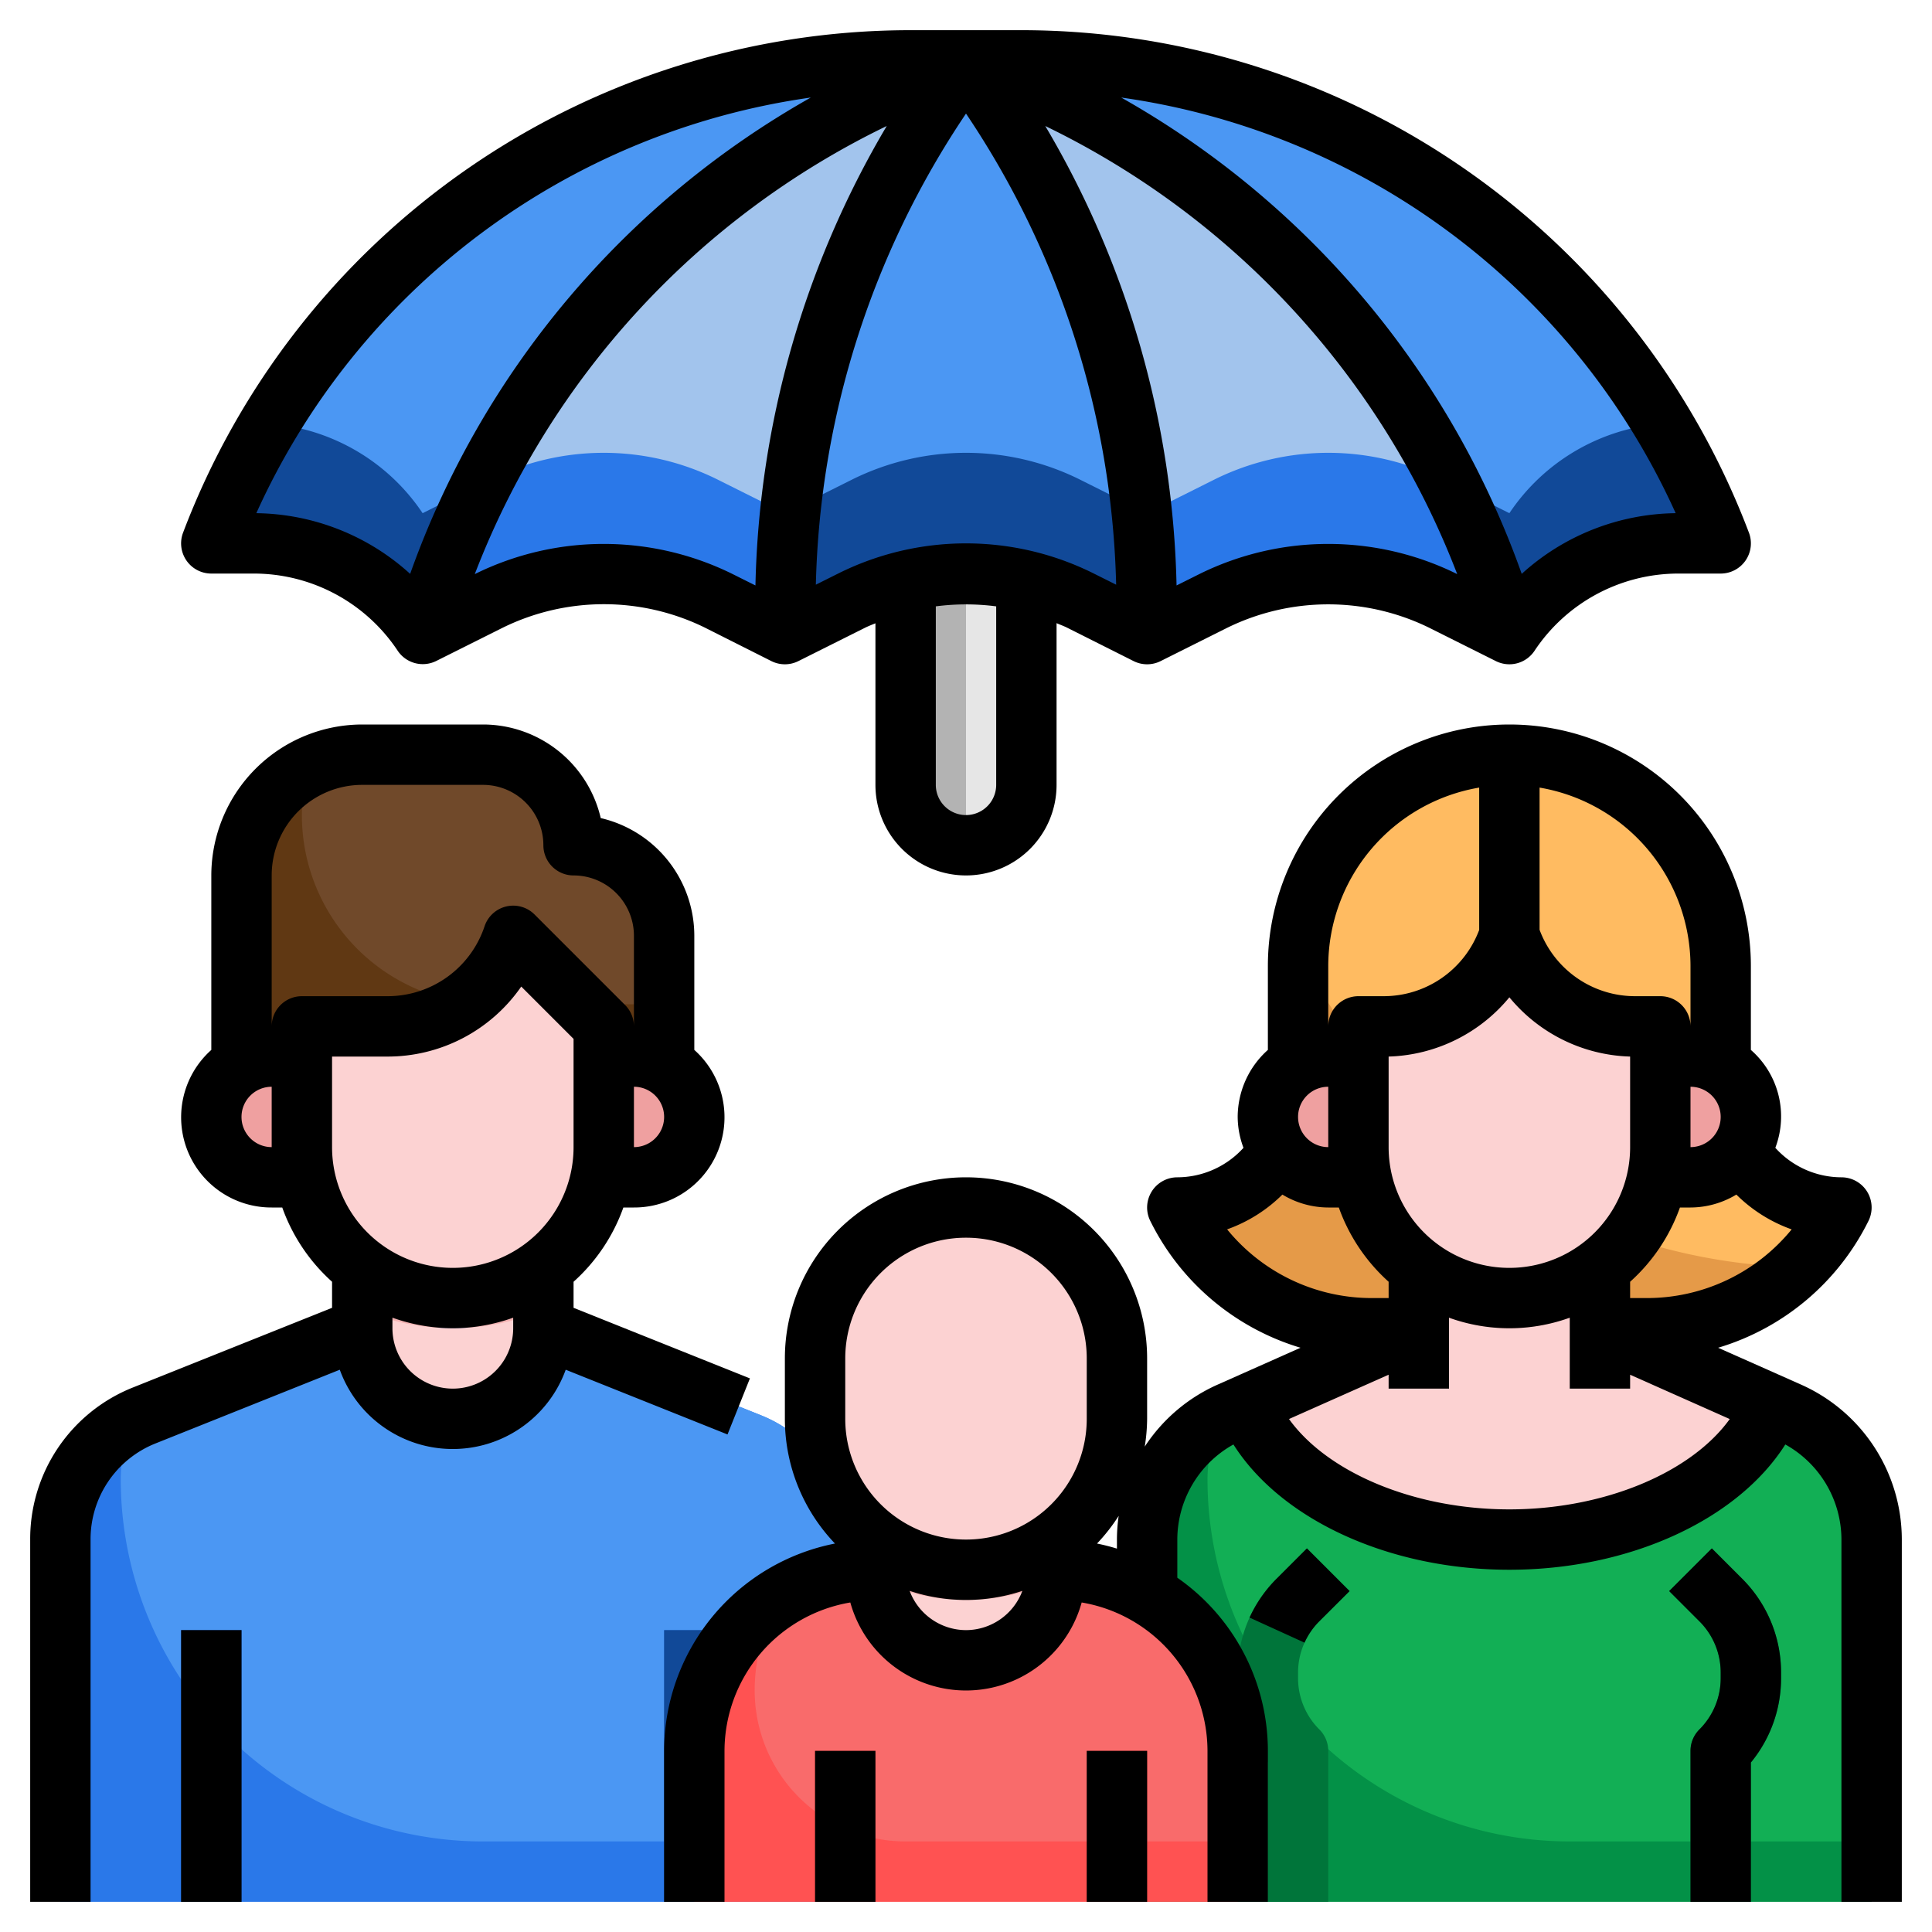 <svg xmlns="http://www.w3.org/2000/svg" id="Layer_3" height="512" viewBox="0 0 64 64" width="512" data-name="Layer 3"><path d="m53 44h1.537a7.22 7.22 0 0 0 6.463-4 3.992 3.992 0 0 1 -3.369-1.841l-.631-2.891v-3.268a7 7 0 0 0 -14 0v3.268l-.629 2.891a4 4 0 0 1 -3.371 1.841 7.22 7.22 0 0 0 6.462 4z" fill="#e59a48"></path><path d="m57.63 38.159-.63-2.891v-3.268a7 7 0 0 0 -13.975-.5 18.975 18.975 0 0 0 16.5 10.476 7.169 7.169 0 0 0 1.475-1.976 3.992 3.992 0 0 1 -3.37-1.841z" fill="#ffbb61"></path><path d="m62 63v-12a4.616 4.616 0 0 0 -2.741-4.218l-6.259-2.782v-2h-6v2l-6.259 2.782a4.616 4.616 0 0 0 -2.741 4.218v12z" fill="#039147"></path><path d="m62 51a4.615 4.615 0 0 0 -2.741-4.218l-6.259-2.782v-2h-6v2l-6.259 2.782c-.079.035-.15.082-.226.121a4.6 4.6 0 0 0 -.515 2.097 12 12 0 0 0 12 12h10z" fill="#12af55"></path><path d="m50 51c4.175 0 7.686-1.9 8.7-4.465l-5.7-2.535v-2h-6v2l-5.7 2.535c1.014 2.57 4.525 4.465 8.7 4.465z" fill="#f4b3b3"></path><path d="m53 44v-.818a5.91 5.91 0 0 1 -6 0v.818l-5.7 2.535c1.014 2.57 4.525 4.465 8.7 4.465s7.686-1.9 8.7-4.465z" fill="#fcd2d2"></path><path d="m45 35h-1a2 2 0 0 0 -2 2 2 2 0 0 0 2 2h1.1" fill="#efa0a0"></path><path d="m55 35h1a2 2 0 0 1 2 2 2 2 0 0 1 -2 2h-1.1" fill="#efa0a0"></path><path d="m44 63h-2v-4.615a4.385 4.385 0 0 1 -1-2.8v-.172a4.385 4.385 0 0 1 1.293-3.122l1-1 1.414 1.414-1 1a2.4 2.4 0 0 0 -.707 1.709v.172a2.394 2.394 0 0 0 .707 1.706 1 1 0 0 1 .293.708z" fill="#00753a"></path><path d="m58 63h-2v-5a1 1 0 0 1 .293-.708 2.394 2.394 0 0 0 .707-1.706v-.172a2.394 2.394 0 0 0 -.707-1.706l-1-1 1.414-1.414 1 1a4.381 4.381 0 0 1 1.293 3.12v.172a4.385 4.385 0 0 1 -1 2.8z" fill="#00753a"></path><path d="m12 42.042v1.958a3 3 0 0 0 3 3 3 3 0 0 0 3-3v-2z" fill="#f4b3b3"></path><path d="m28 63v-12a4.431 4.431 0 0 0 -2.785-4.114l-7.215-2.886h-6l-7.215 2.886a4.431 4.431 0 0 0 -2.785 4.114v12z" fill="#2a78e9"></path><path d="m28 51a4.431 4.431 0 0 0 -2.785-4.114l-7.215-2.886h-6l-7.215 2.886c-.114.046-.219.107-.329.161a4.422 4.422 0 0 0 -.456 1.953 12 12 0 0 0 12 12h12z" fill="#4b97f3"></path><path d="m6 54h2v9h-2z" fill="#114998"></path><path d="m8 57.926v-3.926h-2v1.628a12.016 12.016 0 0 0 2 2.298z" fill="#2a78e9"></path><path d="m22 54h2v7h-2z" fill="#2a78e9"></path><path d="m8 35.268v-6.268a4 4 0 0 1 4-4h4a3 3 0 0 1 3 3 3 3 0 0 1 3 3v4.269" fill="#603813"></path><path d="m22 31a3 3 0 0 0 -3-3 3 3 0 0 0 -3-3h-4a3.961 3.961 0 0 0 -1.64.36 3.961 3.961 0 0 0 -.36 1.64 6.268 6.268 0 0 0 6.268 6.268h5.732z" fill="#70492a"></path><path d="m10 35h-1a2 2 0 0 0 -2 2 2 2 0 0 0 2 2h1.1" fill="#efa0a0"></path><path d="m20 35h1a2 2 0 0 1 2 2 2 2 0 0 1 -2 2h-1.1" fill="#efa0a0"></path><path d="m20 34v4a5 5 0 0 1 -5 5 5 5 0 0 1 -5-5v-4h2.838a4.387 4.387 0 0 0 4.162-3z" fill="#f4b3b3"></path><path d="m12 43.386v.614a3 3 0 0 0 6 0v-.614a7.636 7.636 0 0 1 -6 0z" fill="#fcd2d2"></path><path d="m22 54h2v9h-2z" fill="#114998"></path><path d="m12.838 35h-2.838v3a5 5 0 0 0 10 0v-3l-3-3a4.387 4.387 0 0 1 -4.162 3z" fill="#fcd2d2"></path><path d="m23 63v-5a6 6 0 0 1 6-6h6a6 6 0 0 1 6 6v5z" fill="#ff5252"></path><path d="m41 58a6 6 0 0 0 -6-6h-6a5.968 5.968 0 0 0 -3.119.881 5.968 5.968 0 0 0 -.881 3.119 5 5 0 0 0 5 5h11z" fill="#f96b6b"></path><path d="m29 51v1a3 3 0 0 0 3 3 3 3 0 0 0 3-3v-1z" fill="#f4b3b3"></path><path d="m29.033 52.33a2.984 2.984 0 0 0 5.934 0 6.9 6.9 0 0 1 -5.934 0z" fill="#fcd2d2"></path><path d="m30 16.24v9.76a2 2 0 0 0 2 2 2 2 0 0 0 2-2v-9.76" fill="#b3b3b3"></path><path d="m32 28a2 2 0 0 0 2-2v-9.76h-2z" fill="#e6e6e6"></path><path d="m7 18a24.657 24.657 0 0 1 23.087-16h3.826a24.657 24.657 0 0 1 23.087 16h-1.394a6.737 6.737 0 0 0 -5.606 3l-2.211-1.106a8.478 8.478 0 0 0 -3.789-.894 8.478 8.478 0 0 0 -3.789.894l-2.211 1.106-2.211-1.106a8.478 8.478 0 0 0 -3.789-.894 8.478 8.478 0 0 0 -3.789.894l-2.211 1.106-2.211-1.106a8.478 8.478 0 0 0 -3.789-.894 8.478 8.478 0 0 0 -3.789.894l-2.211 1.106a6.737 6.737 0 0 0 -5.606-3z" fill="#114998"></path><path d="m14 17 2.211-1.106a8.476 8.476 0 0 1 7.578 0l2.211 1.106 2.211-1.106a8.476 8.476 0 0 1 7.578 0l2.211 1.106 2.211-1.106a8.476 8.476 0 0 1 7.578 0l2.211 1.106a6.729 6.729 0 0 1 5.076-2.967 24.648 24.648 0 0 0 -21.163-12.033h-3.826a24.648 24.648 0 0 0 -21.163 12.033 6.729 6.729 0 0 1 5.076 2.967z" fill="#4b97f3"></path><path d="m32.4 2.1-.291-.1a30 30 0 0 1 6 18v1l2.211-1.1a8.468 8.468 0 0 1 7.578 0l2.211 1.1a28.333 28.333 0 0 0 -17.709-18.9z" fill="#2a78e9"></path><path d="m32.109 2-.288.1a28.333 28.333 0 0 0 -17.712 18.9l2.211-1.1a8.479 8.479 0 0 1 3.789-.9 8.479 8.479 0 0 1 3.791.9l2.209 1.1v-1a30 30 0 0 1 6-18z" fill="#2a78e9"></path><path d="m32.4 2.1-.291-.1a29.993 29.993 0 0 1 5.828 14.968l.063.032 2.211-1.106a8.476 8.476 0 0 1 7.578 0l.406.2a28.326 28.326 0 0 0 -15.795-13.994z" fill="#a2c4ed"></path><path d="m31.821 2.1a28.328 28.328 0 0 0 -15.721 13.849l.109-.055a8.476 8.476 0 0 1 7.578 0l2.213 1.106.3-.148a29.989 29.989 0 0 1 5.809-14.852z" fill="#a2c4ed"></path><rect fill="#f4b3b3" height="12" rx="5" width="10" x="27" y="40"></rect><path d="m27 58h2v5h-2z" fill="#d64343"></path><path d="m36 58h2v5h-2z" fill="#d64343"></path><path d="m29 60.9v-2.9h-2v1.977a4.942 4.942 0 0 0 2 .923z" fill="#ff5252"></path><path d="m36 58h2v3h-2z" fill="#ff5252"></path><path d="m50 25a7.014 7.014 0 0 0 -1 .08v8.92h2v-8.92a7.014 7.014 0 0 0 -1-.08z" fill="#e59a48"></path><path d="m55 34v4a5 5 0 0 1 -5 5 5 5 0 0 1 -5-5v-4h.837a4.389 4.389 0 0 0 4.163-3 4.387 4.387 0 0 0 4.161 3z" fill="#f4b3b3"></path><path d="m50 32a4.389 4.389 0 0 1 -4.163 3h-.837v3a5 5 0 0 0 10 0v-3h-.839a4.387 4.387 0 0 1 -4.161-3z" fill="#fcd2d2"></path><path d="m32 41a5 5 0 0 0 -5 5v1a5 5 0 0 0 10 0v-1a5 5 0 0 0 -5-5z" fill="#fcd2d2"></path><path d="m3 51a3.416 3.416 0 0 1 2.156-3.186l6.1-2.44a3.979 3.979 0 0 0 7.484 0l5.36 2.144.742-1.857-5.842-2.338v-.863a6.016 6.016 0 0 0 1.65-2.46h.35a2.989 2.989 0 0 0 2-5.22v-3.78a4.007 4.007 0 0 0 -3.1-3.9 4.007 4.007 0 0 0 -3.9-3.1h-4a5.006 5.006 0 0 0 -5 5v5.78a2.989 2.989 0 0 0 2 5.22h.35a6.016 6.016 0 0 0 1.65 2.46v.863l-6.586 2.635a5.4 5.4 0 0 0 -3.414 5.042v12h2zm16-13a4 4 0 0 1 -8 0v-3h1.838a5.381 5.381 0 0 0 4.429-2.319l1.733 1.733zm2 0v-2a1 1 0 0 1 0 2zm-13-1a1 1 0 0 1 1-1v2a1 1 0 0 1 -1-1zm2-4a1 1 0 0 0 -1 1v-5a3 3 0 0 1 3-3h4a2 2 0 0 1 2 2 1 1 0 0 0 1 1 2 2 0 0 1 2 2v3a1 1 0 0 0 -.293-.707l-3-3a1 1 0 0 0 -1.655.391 3.385 3.385 0 0 1 -3.214 2.316zm5 11a5.976 5.976 0 0 0 2-.35v.35a2 2 0 0 1 -4 0v-.35a5.976 5.976 0 0 0 2 .35z"></path><path d="m6 54h2v9h-2z"></path><path d="m44.707 52.707-1.414-1.414-1 1a4.419 4.419 0 0 0 -.9 1.292l1.821.83a2.4 2.4 0 0 1 .49-.708z"></path><path d="m59.665 45.868-2.749-1.222a8.167 8.167 0 0 0 4.979-4.2 1 1 0 0 0 -.895-1.446h-.006a2.961 2.961 0 0 1 -2.184-.977 2.926 2.926 0 0 0 -.81-3.243v-2.78a8 8 0 0 0 -16 0v2.78a2.985 2.985 0 0 0 -1 2.22 2.946 2.946 0 0 0 .192 1.023 2.968 2.968 0 0 1 -2.192.977 1 1 0 0 0 -.895 1.446 8.165 8.165 0 0 0 4.977 4.2l-2.748 1.222a5.6 5.6 0 0 0 -2.413 2.054 6.089 6.089 0 0 0 .079-.922v-2a6 6 0 0 0 -12 0v2a5.972 5.972 0 0 0 1.66 4.132 7.01 7.01 0 0 0 -5.66 6.868v5h2v-5a5 5 0 0 1 4.168-4.916 3.976 3.976 0 0 0 7.664 0 5 5 0 0 1 4.168 4.916v5h2v-5a6.991 6.991 0 0 0 -3-5.736v-1.264a3.613 3.613 0 0 1 1.859-3.15c1.574 2.484 5.147 4.15 9.141 4.15s7.567-1.665 9.141-4.15a3.613 3.613 0 0 1 1.859 3.15v12h2v-12a5.622 5.622 0 0 0 -3.335-5.132zm-31.665-.868a4 4 0 0 1 8 0v2a4 4 0 0 1 -8 0zm4 9a2 2 0 0 1 -1.867-1.3 5.941 5.941 0 0 0 3.734 0 2 2 0 0 1 -1.867 1.3zm4.34-2.868a6.071 6.071 0 0 0 .718-.917 5.527 5.527 0 0 0 -.058.785v.3q-.324-.1-.66-.168zm9.66-13.132v-3a5.384 5.384 0 0 0 4-1.963 5.377 5.377 0 0 0 4 1.963v3a4 4 0 0 1 -8 0zm13.351 2.725a6.187 6.187 0 0 1 -4.814 2.275h-.537v-.54a6.016 6.016 0 0 0 1.65-2.46h.35a2.957 2.957 0 0 0 1.519-.428 4.952 4.952 0 0 0 1.832 1.153zm-3.351-4.725a1 1 0 0 1 0 2zm0-4v2a1 1 0 0 0 -1-1h-.839a3.375 3.375 0 0 1 -3.161-2.2v-4.71a6.006 6.006 0 0 1 5 5.91zm-12 0a6.006 6.006 0 0 1 5-5.91v4.715a3.379 3.379 0 0 1 -3.163 2.195h-.837a1 1 0 0 0 -1 1zm-1 5a1 1 0 0 1 1-1v2a1 1 0 0 1 -1-1zm-2.35 3.724a4.954 4.954 0 0 0 1.831-1.152 2.957 2.957 0 0 0 1.519.428h.35a6.016 6.016 0 0 0 1.65 2.46v.54h-.537a6.181 6.181 0 0 1 -4.813-2.276zm9.35 9.276c-3.149 0-6.024-1.218-7.3-2.993l3.3-1.468v.461h2v-2.35a5.889 5.889 0 0 0 4 0v2.35h2v-.46l3.3 1.468c-1.277 1.774-4.152 2.992-7.3 2.992z"></path><path d="m56.293 57.292a1 1 0 0 0 -.293.708v5h2v-4.615a4.385 4.385 0 0 0 1-2.8v-.172a4.381 4.381 0 0 0 -1.293-3.121l-1-1-1.414 1.414 1 1a2.394 2.394 0 0 1 .707 1.708v.172a2.394 2.394 0 0 1 -.707 1.706z"></path><path d="m27 58h2v5h-2z"></path><path d="m36 58h2v5h-2z"></path><path d="m32 29a3 3 0 0 0 3-3v-5.357c.114.05.231.091.342.146l2.211 1.111a1 1 0 0 0 .894 0l2.211-1.106a7.6 7.6 0 0 1 6.684 0l2.211 1.106a1 1 0 0 0 1.279-.34 5.724 5.724 0 0 1 4.773-2.56h1.395a1 1 0 0 0 .937-1.351 25.777 25.777 0 0 0 -24.025-16.649h-3.824a25.777 25.777 0 0 0 -24.025 16.649 1 1 0 0 0 .937 1.351h1.4a5.724 5.724 0 0 1 4.773 2.555 1 1 0 0 0 1.279.34l2.211-1.106a7.6 7.6 0 0 1 6.684 0l2.206 1.111a1 1 0 0 0 .894 0l2.211-1.106c.111-.055.228-.1.342-.146v5.352a3 3 0 0 0 3 3zm1-3a1 1 0 0 1 -2 0v-5.914a7.784 7.784 0 0 1 2 0zm6.764-7-.789.394a31.2 31.2 0 0 0 -4.349-15.22 27.4 27.4 0 0 1 13.646 14.844l-.036-.018a9.63 9.63 0 0 0 -8.472 0zm15.745-2a7.713 7.713 0 0 0 -5.1 2.01 29.414 29.414 0 0 0 -13.268-15.779 23.8 23.8 0 0 1 18.368 13.769zm-47.018 0a23.8 23.8 0 0 1 18.368-13.769 29.421 29.421 0 0 0 -13.272 15.779 7.713 7.713 0 0 0 -5.096-2.01zm7.273 2-.036.018a27.4 27.4 0 0 1 13.646-14.844 31.2 31.2 0 0 0 -4.349 15.22l-.789-.394a9.63 9.63 0 0 0 -8.472 0zm12 0-.738.369a29.184 29.184 0 0 1 4.974-15.606 29.184 29.184 0 0 1 4.974 15.606l-.738-.369a9.472 9.472 0 0 0 -8.472 0z"></path></svg>